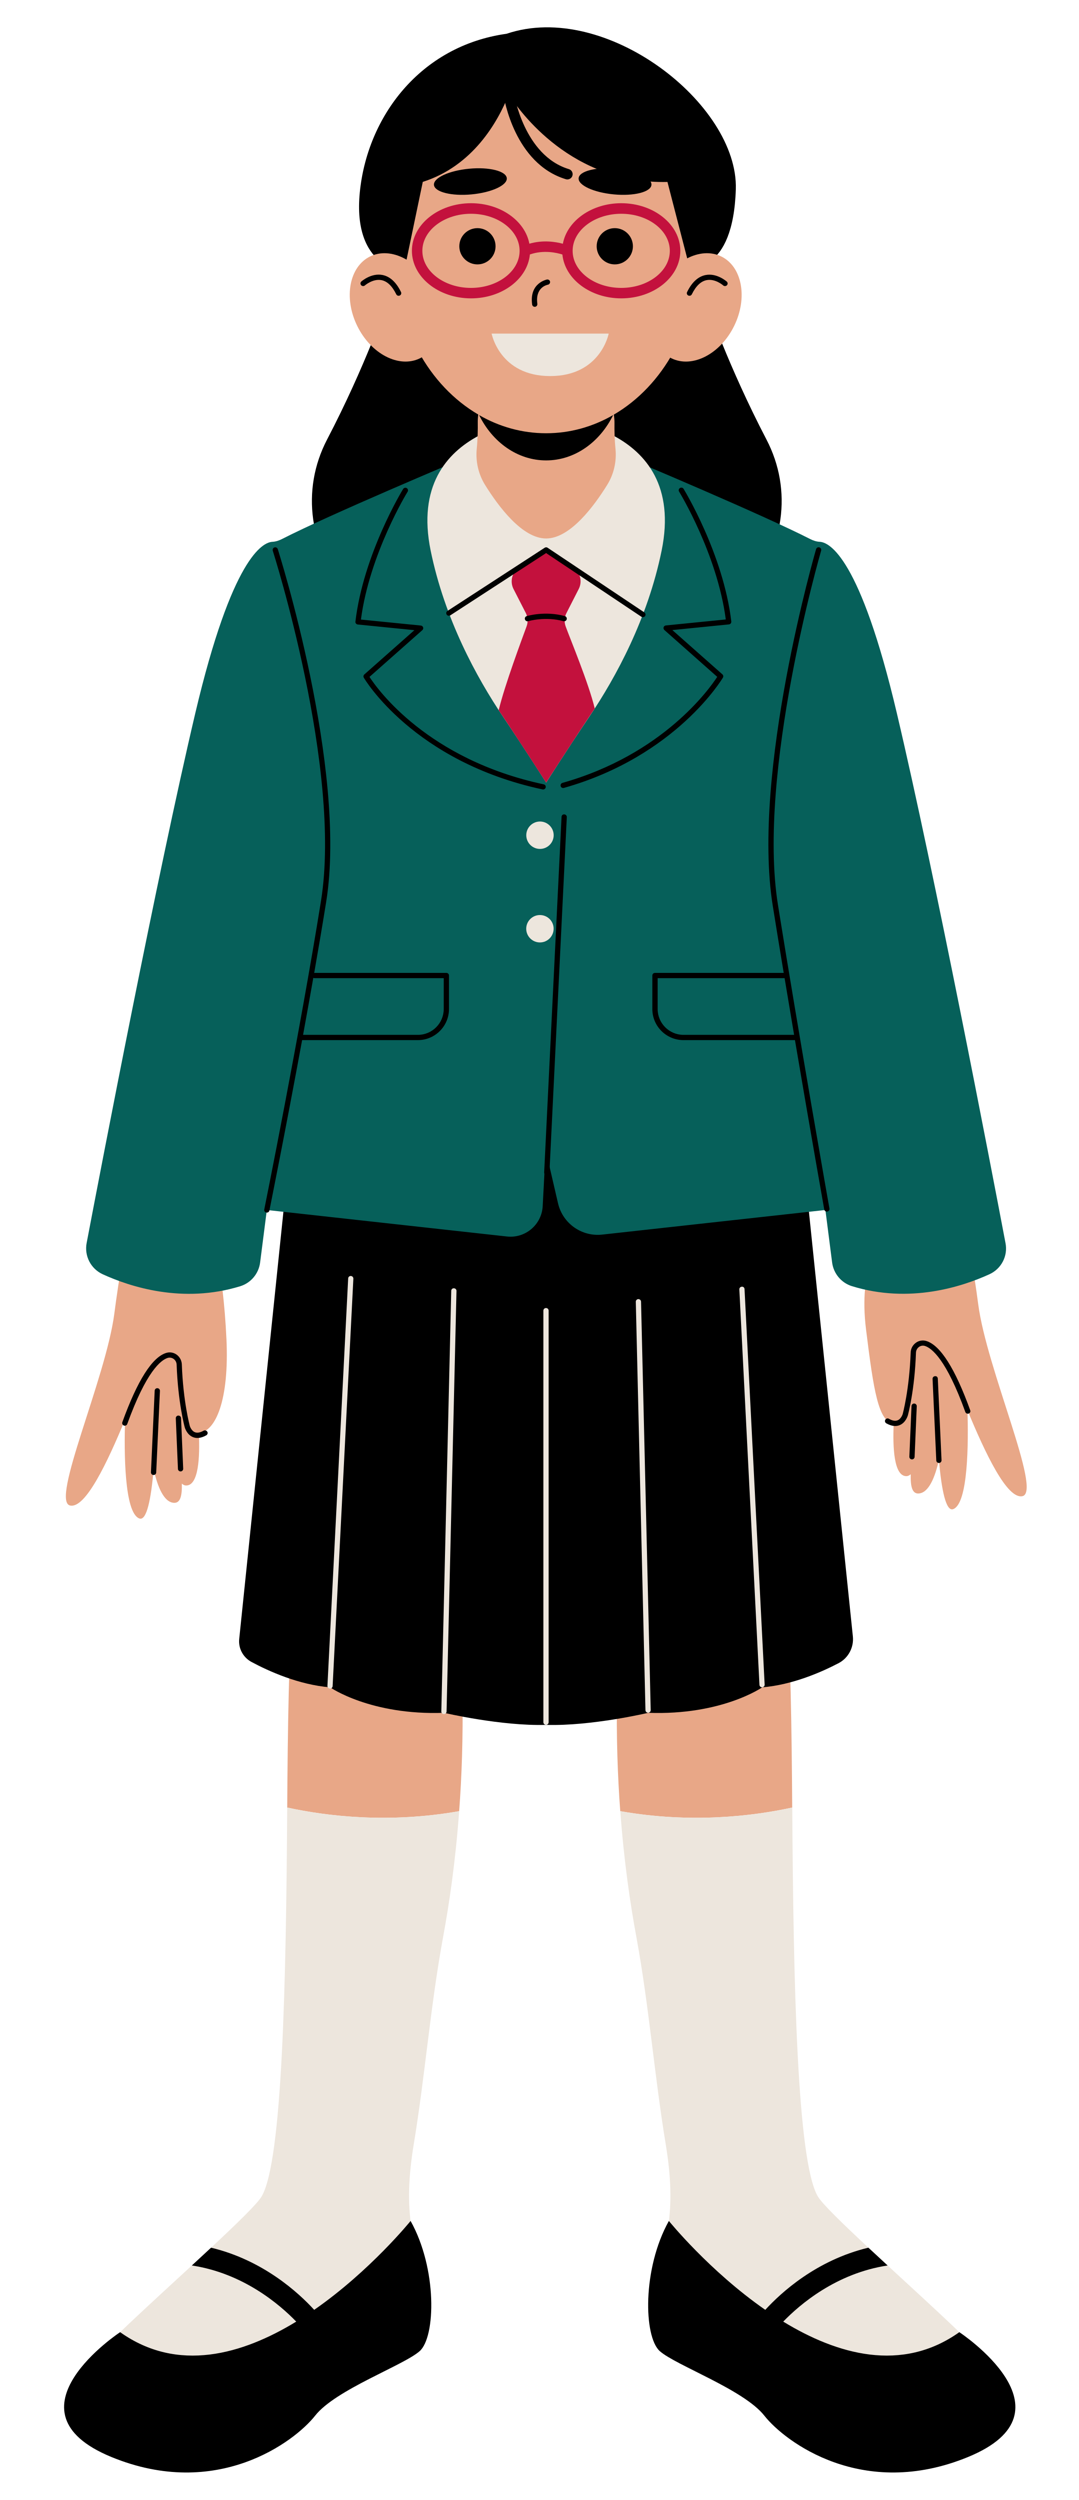 <?xml version="1.0" encoding="UTF-8"?><svg xmlns="http://www.w3.org/2000/svg" xmlns:xlink="http://www.w3.org/1999/xlink" height="476.1" preserveAspectRatio="xMidYMid meet" version="1.0" viewBox="-12.2 -5.2 205.5 476.1" width="205.5" zoomAndPan="magnify"><g id="change1_1"><path d="M75.88,317.58c0.12,8.08-0.13,15.48-0.63,22.14c-13.48,2.38-25.22,0.95-32.75-0.69 c0.1-15.03,0.3-29.81,1.16-41.62C46.4,259.37,85.02,269.58,75.88,317.58z M105.3,317.58c-0.12,8.08,0.13,15.48,0.63,22.14 c13.48,2.38,25.22,0.95,32.75-0.69c-0.1-15.03-0.3-29.81-1.16-41.62C134.78,259.37,96.16,269.58,105.3,317.58z M174.11,243.21 c-1.62-12.34-5.28-33.87-18.47-11.57c0,0-4.43,4.09-2.89,16.43c1.42,11.47,2.34,17.56,5.26,17.82c-0.21,4.63,0.04,10.08,2.44,10.03 c0.28-0.01,0.54-0.14,0.8-0.36c-0.06,2.32,0.27,3.76,1.54,3.66c1.88-0.14,3.08-3.03,3.83-6.39c0.49,5.65,1.33,9.89,2.72,9.37 c2.88-1.07,2.9-12.73,2.72-18.82c3.39,8.19,7.55,17.01,10.48,16.35C186.28,278.87,175.73,255.55,174.11,243.21z M28.07,229.33 c-13.19-22.3-16.88,3.33-18.5,15.67c-1.62,12.34-12.17,35.66-8.43,36.51c2.92,0.66,7.09-8.16,10.48-16.35 c-0.19,6.08-0.17,17.75,2.72,18.82c1.4,0.52,2.23-3.72,2.72-9.37c0.75,3.36,1.95,6.25,3.83,6.39c1.27,0.09,1.6-1.34,1.54-3.66 c0.26,0.23,0.52,0.36,0.8,0.36c2.4,0.05,2.66-5.39,2.44-10.02c3.19-0.21,5.8-6.24,5.26-17.83C30.27,235.8,28.07,229.33,28.07,229.33 z" fill="#E8A787"/></g><g id="change2_1"><path d="M66.61,403.1c-1.02,6.18-1.2,11.25-0.42,16.02c0.26,1.65,0.65,3.27,1.16,4.88 c1.69,5.41,1.88,6.02,1.27,12.64c-0.26,2.93-2,5.62-4.77,7.23c-2.01,1.16-6.4-1-10.58,0.48c-4.8,1.7-7.85,15.38-16.64,17.35 c-20.75,4.64-38.53-7.72-32.12-16.33c2.35-3.15,11.65-11.59,19.83-19.13c1.25-1.16,2.49-2.3,3.66-3.39c4.9-4.57,8.83-8.37,9.64-9.78 c3.94-6.74,4.65-40.64,4.86-74.04c7.54,1.64,19.27,3.07,32.75,0.69c-0.7,9.59-1.89,17.66-3.08,24.08 C69.78,376.83,68.76,390.04,66.61,403.1z M114.58,403.1c1.02,6.18,1.2,11.25,0.42,16.02c-0.26,1.65-0.65,3.27-1.16,4.88 c-1.69,5.41-1.88,6.02-1.27,12.64c0.26,2.93,2,5.62,4.77,7.23c2.01,1.16,6.4-1,10.58,0.48c4.8,1.7,7.85,15.38,16.64,17.35 c20.75,4.64,38.53-7.72,32.12-16.33c-2.35-3.15-11.65-11.59-19.83-19.13c-1.25-1.16-2.49-2.3-3.66-3.39 c-4.9-4.57-8.83-8.37-9.64-9.78c-3.94-6.74-4.65-40.64-4.86-74.04c-7.54,1.64-19.27,3.07-32.75,0.69c0.7,9.59,1.89,17.66,3.08,24.08 C111.41,376.83,112.43,390.04,114.58,403.1z" fill="#EDE6DD"/></g><g id="change3_1"><path d="M67.73,442.55c-3.06,2.72-16,7.32-19.91,12.29c-3.91,4.97-18.72,16.13-38.81,7.87c-21.19-8.72,1.67-23.77,1.67-23.77 c10.97,7.8,23.3,4.24,33.54-2.01c-3.17-3.28-10.1-9.21-19.88-10.69c1.25-1.16,2.49-2.3,3.66-3.39c9.9,2.37,16.65,8.57,19.64,11.84 C58.33,427.26,66,417.76,66,417.76C71.08,426.85,70.79,439.82,67.73,442.55z M113.46,442.55c3.06,2.72,16,7.32,19.91,12.29 c3.91,4.97,18.72,16.13,38.81,7.87c21.19-8.72-1.67-23.77-1.67-23.77c-10.97,7.8-23.3,4.24-33.54-2.01 c3.17-3.28,10.1-9.21,19.88-10.69c-1.25-1.16-2.49-2.3-3.66-3.39c-9.9,2.37-16.65,8.57-19.64,11.84 c-10.69-7.43-18.36-16.93-18.36-16.93C110.11,426.85,110.39,439.82,113.46,442.55z" fill="inherit"/></g><g id="change3_2"><path d="M172.29,264c-0.25,0.09-0.55-0.04-0.64-0.3c-3.62-10.01-6.39-12.17-7.71-12.58c-0.38-0.11-0.78-0.05-1.11,0.19 c-0.35,0.25-0.56,0.64-0.58,1.08c-0.25,7.22-1.5,11.78-1.55,11.97c-0.02,0.06-0.39,1.36-1.54,1.84c-0.27,0.11-0.56,0.17-0.86,0.17 c-0.52,0-1.09-0.17-1.7-0.51c-0.24-0.14-0.33-0.44-0.19-0.68c0.14-0.24,0.44-0.33,0.68-0.19c0.67,0.38,1.23,0.48,1.67,0.29 c0.69-0.28,0.96-1.18,0.96-1.18c0.01-0.04,1.27-4.64,1.52-11.73c0.03-0.75,0.39-1.42,1-1.86c0.58-0.42,1.31-0.53,1.98-0.33 c2.67,0.81,5.49,5.25,8.36,13.19C172.69,263.62,172.55,263.9,172.29,264z M165.89,256.88c-0.28,0.01-0.49,0.25-0.48,0.52l0.71,15.53 c0.01,0.27,0.23,0.48,0.5,0.48c0.01,0,0.01,0,0.02,0c0.28-0.01,0.49-0.25,0.48-0.52l-0.71-15.53 C166.4,257.08,166.2,256.84,165.89,256.88z M161.92,262.09c-0.01,0-0.01,0-0.02,0c-0.27,0-0.49,0.21-0.5,0.48l-0.41,9.64 c-0.01,0.28,0.2,0.51,0.48,0.52c0.01,0,0.01,0,0.02,0c0.27,0,0.49-0.21,0.5-0.48l0.41-9.64 C162.41,262.33,162.19,262.1,161.92,262.09z M26.58,267.26c-0.67,0.38-1.23,0.47-1.67,0.29c-0.69-0.28-0.96-1.18-0.96-1.18 c-0.01-0.05-1.27-4.65-1.52-11.73c-0.03-0.75-0.39-1.42-0.99-1.86c-0.58-0.42-1.31-0.54-1.98-0.33c-2.67,0.81-5.49,5.25-8.36,13.19 c-0.09,0.26,0.04,0.55,0.3,0.64c0.26,0.1,0.55-0.04,0.64-0.3c3.62-10.01,6.39-12.17,7.71-12.58c0.38-0.11,0.78-0.04,1.11,0.19 c0.35,0.25,0.56,0.64,0.58,1.08c0.26,7.22,1.5,11.78,1.55,11.97c0.02,0.06,0.39,1.36,1.54,1.84c0.27,0.11,0.56,0.17,0.86,0.17 c0.52,0,1.09-0.17,1.7-0.51c0.24-0.14,0.33-0.44,0.19-0.68C27.12,267.21,26.82,267.13,26.58,267.26z M17.78,259.17 c-0.27-0.03-0.51,0.2-0.52,0.48l-0.71,15.53c-0.01,0.28,0.2,0.51,0.48,0.52c0.01,0,0.02,0,0.02,0c0.27,0,0.49-0.21,0.5-0.48 l0.71-15.53C18.27,259.41,18.06,259.18,17.78,259.17z M21.76,264.38c-0.28,0.01-0.49,0.25-0.48,0.52l0.41,9.64 c0.01,0.27,0.23,0.48,0.5,0.48c0.01,0,0.01,0,0.02,0c0.28-0.01,0.49-0.25,0.48-0.52l-0.41-9.64 C22.27,264.58,22.03,264.38,21.76,264.38z M141.35,220.61l-0.73-19.61h-48.8h-48.8l-0.73,19.61l-8.93,86.31 c-0.19,1.8,0.74,3.52,2.33,4.38c3.2,1.72,8.93,4.34,14.99,4.84c0,0,7.66,5.36,21.7,4.85c0,0,10.8,2.55,19.44,2.3 c8.64,0.26,19.44-2.3,19.44-2.3c14.04,0.51,21.7-4.85,21.7-4.85c5.8-0.48,11.29-2.9,14.56-4.61c1.86-0.98,2.93-3.01,2.71-5.1 L141.35,220.61z M91.81,123.61L91.81,123.61c0.04,0.01,0.09,0,0.13,0c0.04,0,0.09,0,0.13,0v-0.01c34.8-0.13,51.84-25.67,41.7-45.11 c-7.32-14.05-11.28-25.75-11.28-25.75H92.07h-0.26H61.38c0,0-3.95,11.71-11.28,25.75C39.97,97.94,57.01,123.48,91.81,123.61z" fill="inherit"/></g><g id="change4_1"><path d="M176.24,237.47c-5.23,2.39-15.23,5.64-26.18,2.27c-2.03-0.63-3.51-2.4-3.78-4.51L145,225.23l-42.52,4.69 c-3.9,0.43-7.51-2.13-8.4-5.95l-2.13-9.2c-0.09-0.4-0.14-0.82-0.14-1.23c0,0.41-0.05,0.83-0.14,1.23l-0.51,9.72 c-0.18,3.53-3.3,6.18-6.81,5.79l-45.73-5.05l-1.28,10.01c-0.27,2.11-1.75,3.88-3.78,4.51c-10.95,3.37-20.95,0.12-26.18-2.27 c-2.28-1.04-3.55-3.49-3.08-5.96c2.87-15.08,13.41-70,20.7-100.93c6.99-29.62,12.83-32.52,14.69-32.61 c0.65-0.03,1.28-0.25,1.86-0.55c9.02-4.61,32.69-14.57,36.47-16.16c0.35-0.14,0.7-0.25,1.07-0.32l6.24-1.21 c3.36-0.65,6.47,1.92,6.47,5.34c0-3.42,3.12-5.99,6.47-5.34l6.25,1.21c0.36,0.07,0.71,0.18,1.05,0.32 c3.77,1.58,27.45,11.55,36.48,16.16c0.58,0.3,1.21,0.52,1.86,0.55c1.87,0.09,7.71,2.98,14.69,32.61 c7.29,30.92,17.84,85.84,20.7,100.93C179.79,233.98,178.52,236.43,176.24,237.47z" fill="#06605A"/></g><g id="change2_2"><path d="M113.81,99.66c-2.66,13.01-8.69,24.09-13.77,31.63c-4.49,6.66-8.22,12.56-8.22,12.56s-3.73-5.89-8.21-12.55 c-5.08-7.54-11.12-18.63-13.79-31.64c-5.01-24.51,22-25.35,22-25.35S118.82,75.15,113.81,99.66z" fill="#EDE6DD"/></g><g id="change1_2"><path d="M104.71,73.76c0.08,0.54,0.13,1.08,0.12,1.63c-0.02,1.34,0.01,3.09,0.19,4.86c0.24,2.41-0.3,4.83-1.57,6.88 c-2.55,4.12-7.09,10.22-11.64,10.22s-9.08-6.1-11.64-10.22c-1.27-2.06-1.81-4.48-1.57-6.88c0.18-1.83,0.21-3.64,0.19-4.99 c-0.01-0.51,0.03-1.02,0.09-1.52c-9.35-5.47-15.76-16.68-15.76-29.63c0-18.33,12.84-33.19,28.68-33.19 c15.84,0,28.68,14.86,28.68,33.19C120.49,57.08,114.07,68.3,104.71,73.76z" fill="#E8A787"/></g><g id="change3_3"><path d="M127.94,30.85c-0.51,16.21-8.83,14.81-8.83,14.81l-4.19-16.21C96.68,29.89,86.79,16.06,84.7,12.79 c-2.12,5.3-6.86,13.62-16.38,16.65l-3.57,17.11c0,0-9.83-0.64-8.43-15.06c1.4-14.43,11.49-27.96,27.96-30.26 C103.17-5.15,128.45,14.63,127.94,30.85z" fill="inherit"/></g><g id="change1_3"><path d="M70.23,49.82c2.62,5.36,1.51,11.28-2.46,13.22s-9.32-0.82-11.94-6.18c-2.62-5.36-1.51-11.28,2.46-13.22 S67.61,44.47,70.23,49.82z M113.23,49.82c-2.62,5.36-1.51,11.28,2.46,13.22c3.98,1.94,9.32-0.82,11.94-6.18 c2.62-5.36,1.51-11.28-2.46-13.22S115.84,44.47,113.23,49.82z" fill="#E8A787"/></g><g id="change5_1"><path d="M101.07,129.72c-4.12,6.11-9.26,14.12-9.26,14.12s-4.92-7.69-9.03-13.79c1.13-4.74,4.45-13.6,5.31-15.96 c0.31-0.83,0.25-1.76-0.15-2.55l-2.34-4.57c-0.74-1.46-0.27-3.24,1.11-4.13l3.36-2.19c1.06-0.69,2.43-0.69,3.48,0l3.37,2.19 c1.37,0.89,1.85,2.67,1.1,4.13l-2.33,4.57c-0.41,0.79-0.46,1.72-0.16,2.55C96.39,116.46,99.94,124.98,101.07,129.72z" fill="#C3113D"/></g><g id="change3_4"><path d="M79.05,73.85c3.84,2.22,8.18,3.46,12.76,3.46c4.59,0,8.93-1.25,12.77-3.47c-2.54,5.16-7.31,8.64-12.77,8.64 S81.59,79.01,79.05,73.85z M108.34,41.7c0-1.9-1.54-3.45-3.45-3.45s-3.45,1.54-3.45,3.45c0,1.9,1.54,3.45,3.45,3.45 S108.34,43.6,108.34,41.7z M78.73,38.25c-1.9,0-3.45,1.54-3.45,3.45c0,1.9,1.54,3.45,3.45,3.45s3.45-1.54,3.45-3.45 C82.18,39.79,80.64,38.25,78.73,38.25z M72.87,111.84c0.15,0.23,0.46,0.3,0.69,0.15l18.25-11.86l18.15,12.13 c0.08,0.06,0.18,0.08,0.28,0.08c0.16,0,0.32-0.08,0.42-0.22c0.15-0.23,0.09-0.54-0.14-0.69L92.09,99.11c-0.17-0.11-0.38-0.11-0.55,0 l-18.52,12.04C72.78,111.3,72.72,111.61,72.87,111.84z M77.61,31.82c3.83-0.36,6.83-1.74,6.71-3.09c-0.13-1.35-3.33-2.16-7.16-1.8 c-3.83,0.36-6.83,1.74-6.71,3.09C70.58,31.37,73.79,32.18,77.61,31.82z M104.71,31.82c3.83,0.36,7.03-0.45,7.16-1.8 c0.13-1.35-2.88-2.74-6.71-3.09c-3.83-0.36-7.03,0.45-7.16,1.8C97.88,30.08,100.88,31.46,104.71,31.82z M57.29,49.16 c0.01-0.01,1.53-1.33,3.17-1.01c1.1,0.22,2.04,1.13,2.81,2.7c0.09,0.18,0.26,0.28,0.45,0.28c0.07,0,0.15-0.02,0.22-0.05 c0.25-0.12,0.35-0.42,0.23-0.67c-0.91-1.87-2.1-2.96-3.52-3.24c-2.13-0.42-3.95,1.17-4.03,1.24c-0.21,0.18-0.22,0.5-0.04,0.7 C56.77,49.32,57.09,49.34,57.29,49.16z M118.89,51.08c0.07,0.03,0.15,0.05,0.22,0.05c0.18,0,0.36-0.1,0.45-0.28 c0.77-1.57,1.71-2.48,2.81-2.7c1.64-0.33,3.16,0.99,3.17,1.01c0.21,0.18,0.52,0.16,0.71-0.04s0.17-0.52-0.04-0.7 c-0.08-0.07-1.9-1.66-4.03-1.24c-1.42,0.28-2.61,1.37-3.52,3.24C118.54,50.66,118.64,50.96,118.89,51.08z M92.15,49.02 c0.27-0.05,0.45-0.31,0.41-0.58s-0.31-0.45-0.58-0.41c-0.03,0.01-3.41,0.64-2.83,4.77c0.03,0.25,0.25,0.43,0.49,0.43 c0.02,0,0.05,0,0.07,0c0.27-0.04,0.46-0.29,0.43-0.56C89.71,49.57,91.9,49.07,92.15,49.02z M95.57,28.93 c0.1,0.03,0.19,0.04,0.29,0.04c0.43,0,0.83-0.28,0.96-0.71c0.16-0.53-0.14-1.09-0.67-1.25c-8.56-2.59-10.44-14.26-10.46-14.38 c-0.08-0.55-0.59-0.92-1.14-0.84c-0.55,0.08-0.92,0.59-0.84,1.14C83.79,13.47,85.79,25.97,95.57,28.93z M95.27,149.89 c-0.31-0.02-0.51,0.2-0.52,0.48l-3.31,67.69c-0.01,0.28,0.2,0.51,0.48,0.52c0.01,0,0.02,0,0.02,0c0.26,0,0.49-0.21,0.5-0.48 l3.31-67.69C95.76,150.14,95.55,149.91,95.27,149.89z M91.73,144.76c0.06-0.27-0.11-0.54-0.38-0.59 c-22.14-4.73-31.68-18.14-33.18-20.46l10.07-8.91c0.15-0.13,0.21-0.34,0.14-0.53c-0.06-0.19-0.23-0.32-0.43-0.34l-11.41-1.14 c1.63-12.49,8.81-24.23,8.89-24.34c0.15-0.23,0.07-0.54-0.16-0.69c-0.23-0.15-0.54-0.07-0.69,0.16c-0.08,0.12-7.56,12.36-9.09,25.26 c-0.02,0.13,0.02,0.27,0.11,0.37s0.21,0.17,0.34,0.18l10.78,1.08l-9.53,8.43c-0.18,0.16-0.22,0.42-0.1,0.62 c0.09,0.16,9.44,16.02,34.05,21.28c0.04,0.01,0.07,0.01,0.1,0.01C91.47,145.15,91.68,144.99,91.73,144.76z M124.4,123.7 c-1.45,2.24-10.31,14.78-29.47,20.19c-0.27,0.07-0.42,0.35-0.35,0.62c0.06,0.22,0.26,0.36,0.48,0.36c0.04,0,0.09-0.01,0.14-0.02 c21.39-6.04,30.19-20.85,30.28-21c0.12-0.21,0.08-0.47-0.1-0.63l-9.53-8.43l10.78-1.08c0.13-0.01,0.26-0.08,0.34-0.18 s0.12-0.24,0.11-0.37c-1.53-12.9-9.02-25.14-9.09-25.26c-0.15-0.24-0.45-0.31-0.69-0.16c-0.24,0.15-0.31,0.45-0.16,0.69 c0.07,0.12,7.25,11.85,8.89,24.34l-11.41,1.14c-0.2,0.02-0.37,0.15-0.43,0.34c-0.06,0.19,0,0.4,0.14,0.53L124.4,123.7z M145.77,224.95c0.05,0.27-0.13,0.53-0.41,0.58c-0.03,0.01-0.06,0.01-0.09,0.01c-0.24,0-0.45-0.17-0.49-0.41 c-0.04-0.22-2.65-14.95-5.58-32.26c-0.02,0-0.04,0.01-0.06,0.01h-21.18c-3.26,0-5.92-2.65-5.92-5.92v-6.38c0-0.28,0.22-0.5,0.5-0.5 h24.52c-0.72-4.35-1.43-8.68-2.09-12.82c-4.06-25.35,8.13-67.46,8.26-67.88c0.08-0.26,0.35-0.42,0.62-0.34 c0.26,0.08,0.42,0.36,0.34,0.62c-0.12,0.42-12.25,42.31-8.23,67.44C140,192.34,145.71,224.63,145.77,224.95z M139.04,191.88 c-0.6-3.54-1.21-7.17-1.81-10.8h-24.18v5.88c0,2.71,2.21,4.92,4.92,4.92H139.04z M73.31,180.58v6.38c0,3.26-2.65,5.92-5.92,5.92 H45.34c-3.19,17.36-6.19,32.23-6.23,32.45c-0.05,0.24-0.26,0.4-0.49,0.4c-0.03,0-0.07,0-0.1-0.01c-0.27-0.05-0.45-0.32-0.39-0.59 c0.07-0.33,6.77-33.56,10.81-58.79c4.02-25.12-9.06-66.25-9.19-66.66c-0.08-0.26,0.06-0.54,0.32-0.63c0.26-0.08,0.54,0.06,0.63,0.32 c0.13,0.41,13.28,41.77,9.23,67.13c-0.7,4.36-1.48,8.97-2.29,13.59c0.02,0,0.04-0.01,0.07-0.01h25.11 C73.09,180.08,73.31,180.3,73.31,180.58z M72.31,181.08H47.7c-0.08,0-0.16-0.03-0.23-0.06c-0.64,3.65-1.3,7.3-1.95,10.86h21.87 c2.71,0,4.92-2.21,4.92-4.92V181.08z M88.26,113.12c0.05,0,0.1-0.01,0.14-0.02c0.03-0.01,3.25-0.96,6.71,0 c0.27,0.07,0.54-0.08,0.62-0.35c0.07-0.27-0.08-0.54-0.35-0.62c-3.75-1.03-7.12-0.04-7.27,0c-0.26,0.08-0.41,0.36-0.33,0.62 C87.85,112.98,88.04,113.12,88.26,113.12z" fill="inherit"/></g><g id="change2_3"><path d="M81.43,58.33h22.3c0,0-1.53,8.09-11.15,8.09S81.43,58.33,81.43,58.33z M93.25,153.86 c0,1.44-1.17,2.61-2.61,2.61s-2.61-1.17-2.61-2.61s1.17-2.61,2.61-2.61S93.25,152.42,93.25,153.86z M90.63,169.06 c-1.44,0-2.61,1.17-2.61,2.61c0,1.44,1.17,2.61,2.61,2.61s2.61-1.17,2.61-2.61C93.25,170.23,92.08,169.06,90.63,169.06z M92.29,322.78V244.4c0-0.28-0.22-0.5-0.5-0.5s-0.5,0.22-0.5,0.5v78.38c0,0.28,0.22,0.5,0.5,0.5S92.29,323.06,92.29,322.78z M111.24,320.98c0.28-0.01,0.5-0.24,0.49-0.51l-1.84-77.78c-0.01-0.28-0.23-0.47-0.51-0.49c-0.28,0.01-0.5,0.24-0.49,0.51 l1.84,77.78c0.01,0.27,0.23,0.49,0.5,0.49C111.23,320.98,111.24,320.98,111.24,320.98z M132.96,316.13 c0.28-0.01,0.49-0.25,0.47-0.52l-3.83-75.3c-0.01-0.28-0.23-0.51-0.52-0.47c-0.28,0.01-0.49,0.25-0.47,0.52l3.83,75.3 c0.01,0.27,0.23,0.47,0.5,0.47C132.94,316.13,132.95,316.13,132.96,316.13z M72.85,320.75l1.89-80.1c0.01-0.28-0.21-0.5-0.49-0.51 c-0.29-0.02-0.51,0.21-0.51,0.49l-1.89,80.1c-0.01,0.28,0.21,0.5,0.49,0.51c0,0,0.01,0,0.01,0 C72.62,321.24,72.84,321.02,72.85,320.75z M51.15,315.91l3.95-77.59c0.01-0.28-0.2-0.51-0.47-0.52c-0.28-0.03-0.51,0.2-0.52,0.47 l-3.95,77.59c-0.01,0.28,0.2,0.51,0.47,0.52c0.01,0,0.02,0,0.03,0C50.91,316.39,51.13,316.18,51.15,315.91z" fill="#EDE6DD"/></g><g id="change5_2"><path d="M106.12,33.5c-5.64,0-10.31,3.36-11.12,7.72c-1.4-0.38-3.79-0.76-6.38-0.01c-0.82-4.35-5.48-7.71-11.11-7.71 c-6.21,0-11.26,4.07-11.26,9.06s5.05,9.06,11.26,9.06c5.91,0,10.76-3.69,11.21-8.36c2.62-0.91,5.12-0.33,6.19,0.01 c0.46,4.66,5.31,8.35,11.21,8.35c6.21,0,11.25-4.07,11.25-9.06S112.32,33.5,106.12,33.5z M77.5,49.63c-5.1,0-9.26-3.17-9.26-7.06 s4.15-7.06,9.26-7.06s9.26,3.17,9.26,7.06S82.61,49.63,77.5,49.63z M106.12,49.63c-5.1,0-9.26-3.17-9.26-7.06s4.15-7.06,9.26-7.06 s9.25,3.17,9.25,7.06S111.22,49.63,106.12,49.63z" fill="#C3113D"/></g></svg>